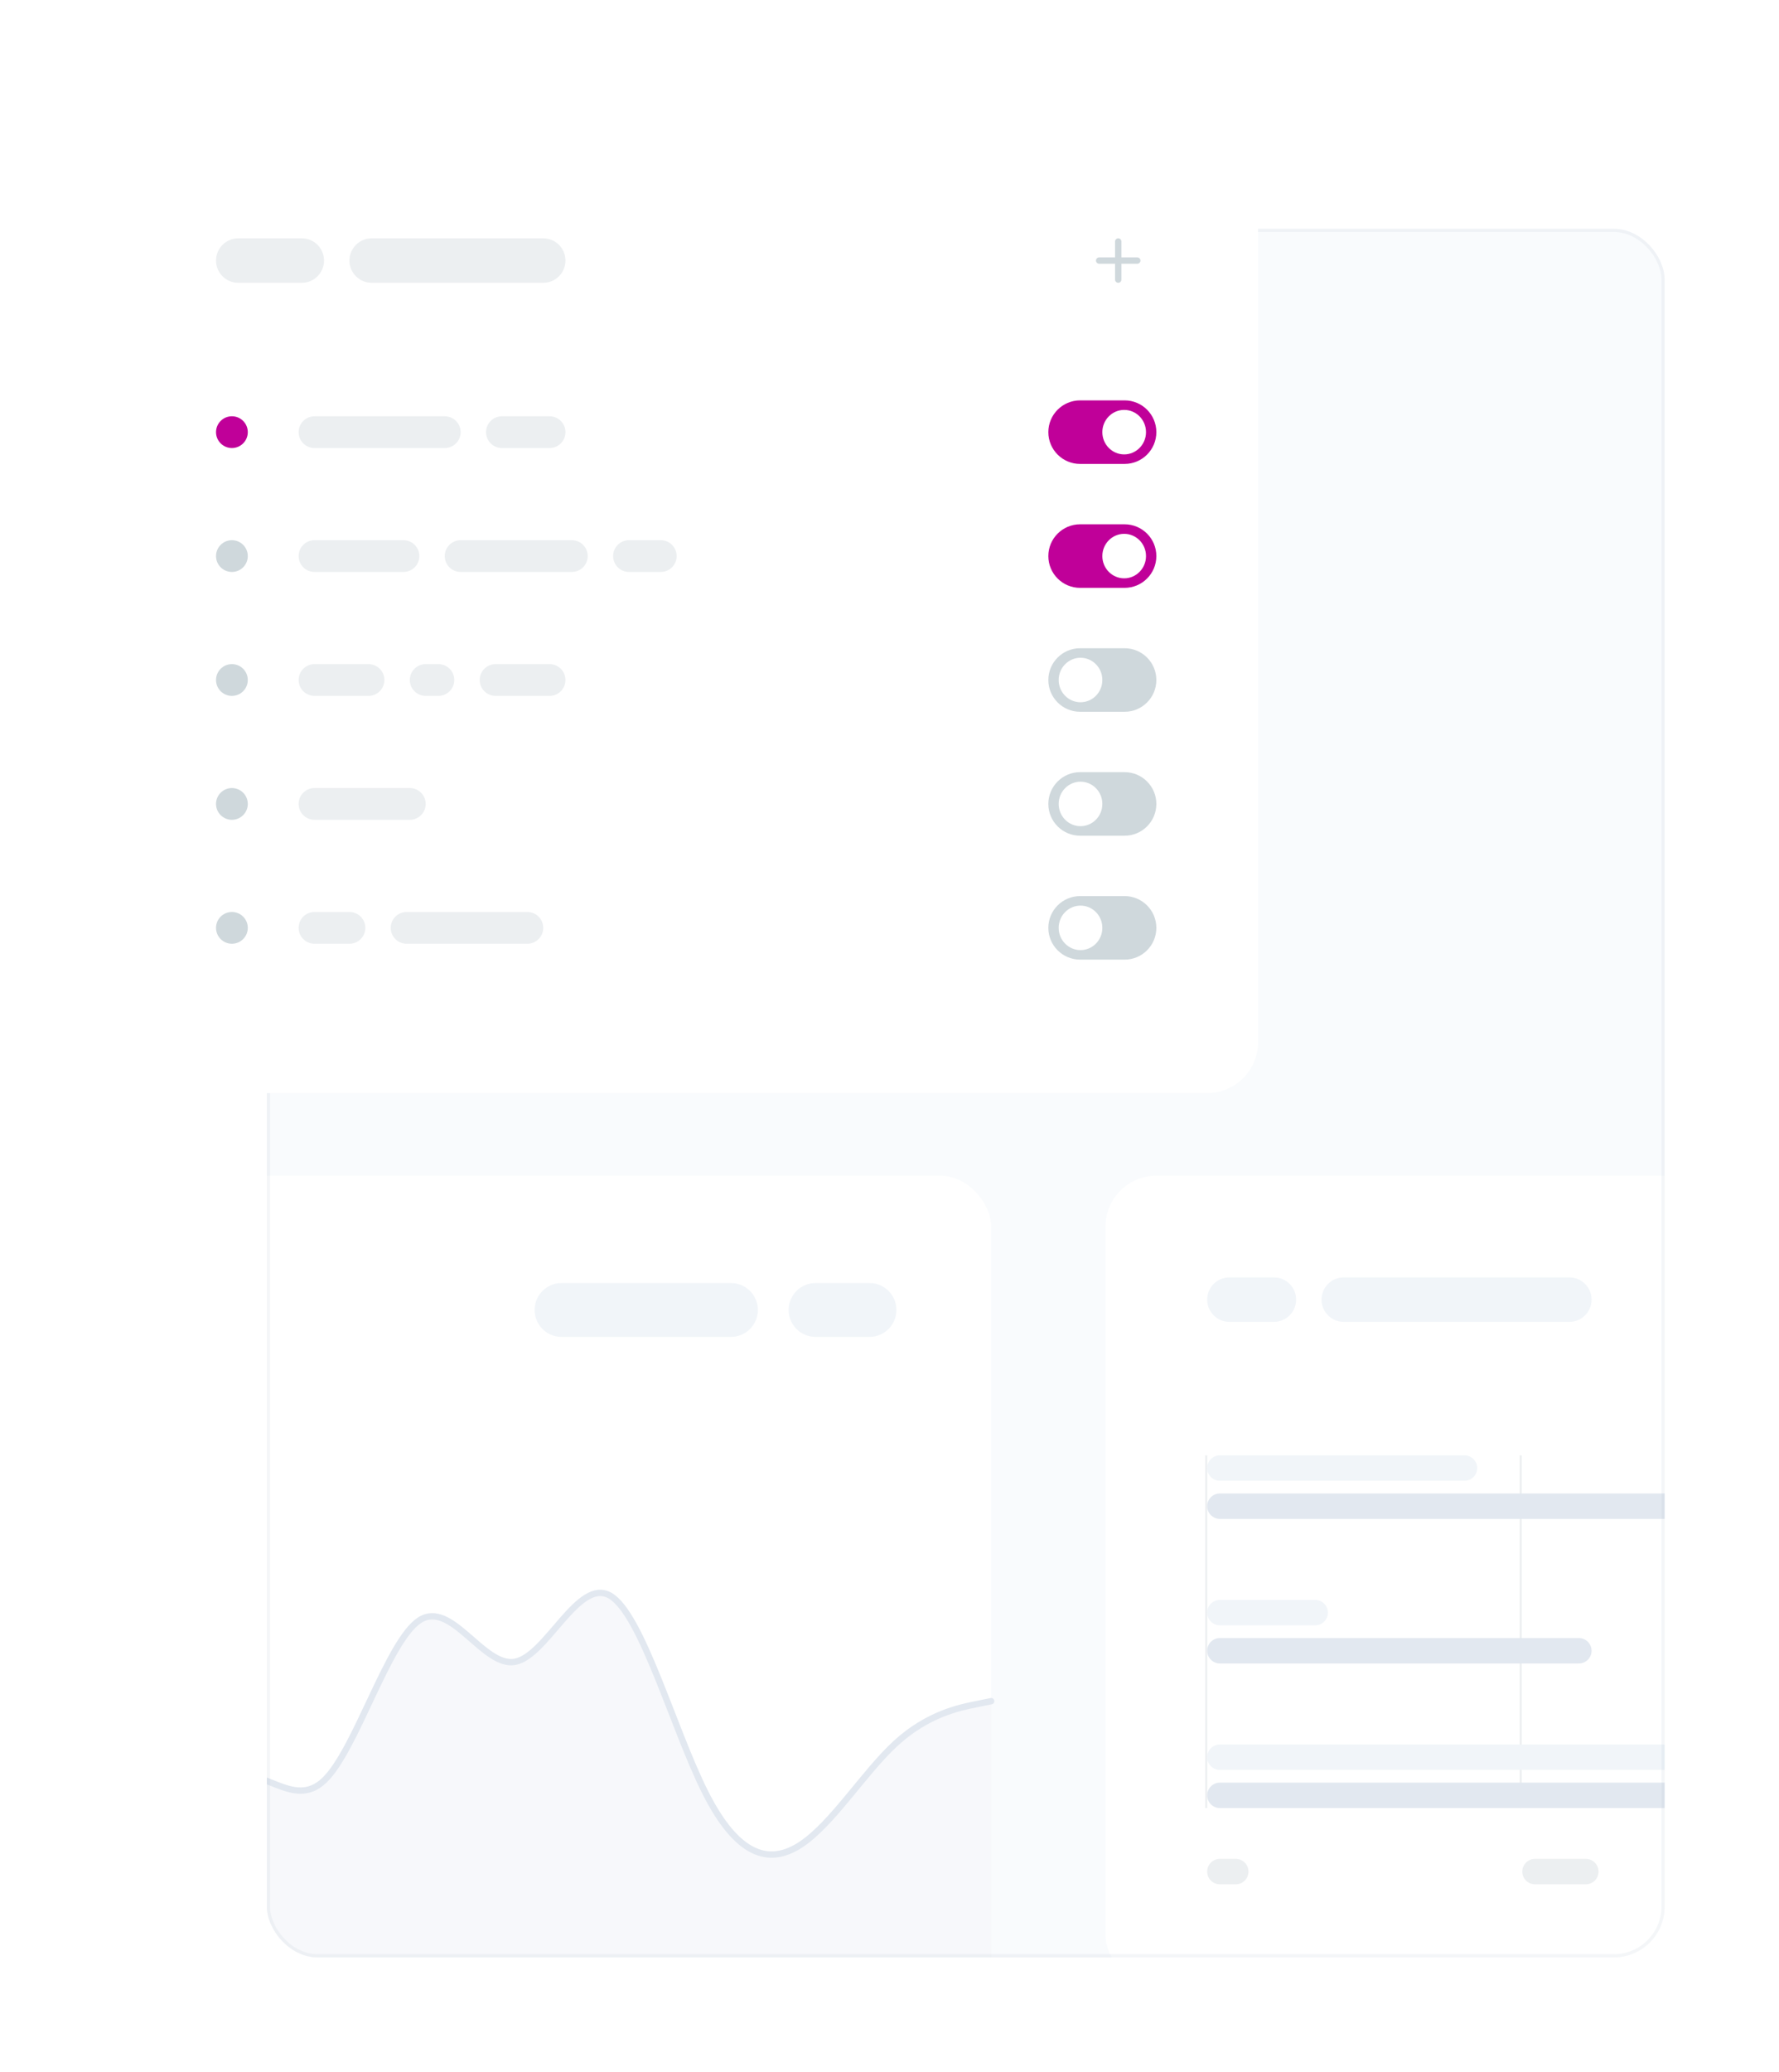 <?xml version="1.0" encoding="UTF-8" standalone="no"?>
<svg
   width="560"
   height="652"
   viewBox="0 0 560 652"
   fill="none"
   version="1.1"
   id="svg49"
   sodipodi:docname="highlight-02.svg"
   inkscape:version="1.3.2 (091e20e, 2023-11-25, custom)"
   xmlns:inkscape="http://www.inkscape.org/namespaces/inkscape"
   xmlns:sodipodi="http://sodipodi.sourceforge.net/DTD/sodipodi-0.dtd"
   xmlns="http://www.w3.org/2000/svg"
   xmlns:svg="http://www.w3.org/2000/svg">
  <sodipodi:namedview
     id="namedview49"
     pagecolor="#ffffff"
     bordercolor="#111111"
     borderopacity="1"
     inkscape:showpageshadow="0"
     inkscape:pageopacity="0"
     inkscape:pagecheckerboard="1"
     inkscape:deskcolor="#d1d1d1"
     inkscape:zoom="0.86785714"
     inkscape:cx="283.45679"
     inkscape:cy="325.5144"
     inkscape:window-width="1600"
     inkscape:window-height="877"
     inkscape:window-x="-8"
     inkscape:window-y="-8"
     inkscape:window-maximized="1"
     inkscape:current-layer="svg49" />
  <g
     clip-path="url(#clip0_797_1316)"
     id="g46">
    <g
       clip-path="url(#clip1_797_1316)"
       id="g17">
      <rect
         x="84"
         y="72"
         width="440"
         height="544"
         rx="16"
         fill="#4074BC"
         fill-opacity="0.03"
         id="rect1" />
      <rect
         x="-200"
         y="370"
         width="512"
         height="260"
         rx="16"
         fill="white"
         id="rect2" />
      <path
         opacity="0.3"
         d="M-42.831 631.07L-47.828 641.828H311.999V535.363L307.002 536.377C302.004 537.394 292.008 539.425 282.014 548.573C272.018 557.72 262.023 573.986 252.027 580.543C242.033 587.1 232.036 583.951 222.042 564.162C212.048 544.375 202.051 507.948 192.057 502.161C182.061 496.374 172.067 521.226 162.07 522.982C152.076 524.736 142.08 503.391 132.085 509.881C122.091 516.371 112.095 550.693 102.1 560.263C92.104 569.831 82.11 554.649 72.114 559.866C62.119 565.082 52.123 590.698 42.129 601.993C32.134 613.291 22.138 610.266 12.144 603.759C2.147 597.254 -7.847 587.266 -17.843 593.03C-27.837 598.796 -37.834 620.312 -42.831 631.07Z"
         fill="#E2E8F0"
         id="path2" />
      <path
         d="M-47.828 641.828L-42.831 631.07C-37.834 620.312 -27.837 598.796 -17.843 593.03C-7.847 587.266 2.147 597.254 12.144 603.759C22.138 610.266 32.134 613.291 42.129 601.993C52.123 590.698 62.119 565.082 72.114 559.866C82.11 554.649 92.104 569.831 102.1 560.263C112.095 550.693 122.091 516.371 132.085 509.881C142.08 503.391 152.076 524.736 162.07 522.982C172.067 521.226 182.061 496.374 192.057 502.161C202.051 507.948 212.048 544.375 222.042 564.162C232.036 583.951 242.033 587.1 252.027 580.543C262.023 573.986 272.018 557.72 282.014 548.573C292.008 539.425 302.004 537.394 307.002 536.377L311.999 535.363"
         stroke="#E2E8F0"
         stroke-width="2"
         stroke-linecap="round"
         id="path3" />
      <path
         d="M230.078 403.77H176.77C172.086 403.77 168.289 407.567 168.289 412.25C168.289 416.934 172.086 420.731 176.77 420.731H230.078C234.761 420.731 238.558 416.934 238.558 412.25C238.558 407.567 234.761 403.77 230.078 403.77Z"
         fill="#F1F5F9"
         id="path4" />
      <path
         d="M273.692 403.77H256.731C252.047 403.77 248.25 407.567 248.25 412.25C248.25 416.934 252.047 420.731 256.731 420.731H273.692C278.376 420.731 282.173 416.934 282.173 412.25C282.173 407.567 278.376 403.77 273.692 403.77Z"
         fill="#F1F5F9"
         id="path5" />
      <rect
         x="348"
         y="370"
         width="394"
         height="255"
         rx="16"
         fill="white"
         id="rect5" />
      <path
         d="M401 402H387C383.134 402 380 405.134 380 409C380 412.866 383.134 416 387 416H401C404.866 416 408 412.866 408 409C408 405.134 404.866 402 401 402Z"
         fill="#F1F5F9"
         id="path6" />
      <path
         d="M494 402H423C419.134 402 416 405.134 416 409C416 412.866 419.134 416 423 416H494C497.866 416 501 412.866 501 409C501 405.134 497.866 402 494 402Z"
         fill="#F1F5F9"
         id="path7" />
      <path
         d="M389 585H384C381.791 585 380 586.791 380 589C380 591.209 381.791 593 384 593H389C391.209 593 393 591.209 393 589C393 586.791 391.209 585 389 585Z"
         fill="#ECEFF1"
         id="path8" />
      <path
         d="M499.191 585H483.191C480.982 585 479.191 586.791 479.191 589C479.191 591.209 480.982 593 483.191 593H499.191C501.401 593 503.191 591.209 503.191 589C503.191 586.791 501.401 585 499.191 585Z"
         fill="#ECEFF1"
         id="path9" />
      <path
         d="M379.695 569V458"
         stroke="#ECEFF1"
         stroke-width="0.612"
         id="path10" />
      <path
         d="M478.695 569V458"
         stroke="#ECEFF1"
         stroke-width="0.612"
         id="path11" />
      <path
         d="M461 458H384C381.791 458 380 459.791 380 462C380 464.209 381.791 466 384 466H461C463.209 466 465 464.209 465 462C465 459.791 463.209 458 461 458Z"
         fill="#F1F5F9"
         id="path12" />
      <path
         d="M536 470H384C381.791 470 380 471.791 380 474C380 476.209 381.791 478 384 478H536C538.209 478 540 476.209 540 474C540 471.791 538.209 470 536 470Z"
         fill="#E2E8F0"
         id="path13" />
      <path
         d="M414 503.5H384C381.791 503.5 380 505.291 380 507.5C380 509.709 381.791 511.5 384 511.5H414C416.209 511.5 418 509.709 418 507.5C418 505.291 416.209 503.5 414 503.5Z"
         fill="#F1F5F9"
         id="path14" />
      <path
         d="M497 515.5H384C381.791 515.5 380 517.291 380 519.5C380 521.709 381.791 523.5 384 523.5H497C499.209 523.5 501 521.709 501 519.5C501 517.291 499.209 515.5 497 515.5Z"
         fill="#E2E8F0"
         id="path15" />
      <path
         d="M591 549H384C381.791 549 380 550.791 380 553C380 555.209 381.791 557 384 557H591C593.209 557 595 555.209 595 553C595 550.791 593.209 549 591 549Z"
         fill="#F1F5F9"
         id="path16" />
      <path
         d="M684 561H384C381.791 561 380 562.791 380 565C380 567.209 381.791 569 384 569H684C686.209 569 688 567.209 688 565C688 562.791 686.209 561 684 561Z"
         fill="#E2E8F0"
         id="path17" />
    </g>
    <rect
       x="84.5"
       y="72.5"
       width="439"
       height="543"
       rx="15.5"
       stroke="#94A3B8"
       stroke-opacity="0.1"
       id="rect17" />
    <g
       filter="url(#filter0_d_797_1316)"
       id="g18">
      <rect
         x="36"
         y="38"
         width="360"
         height="296"
         rx="16"
         fill="white"
         id="rect18" />
    </g>
    <path
       d="M95 75H75C71.134 75 68 78.134 68 82C68 85.866 71.134 89 75 89H95C98.866 89 102 85.866 102 82C102 78.134 98.866 75 95 75Z"
       fill="#ECEFF1"
       id="path18" />
    <path
       d="M171 75H117C113.134 75 110 78.134 110 82C110 85.866 113.134 89 117 89H171C174.866 89 178 85.866 178 82C178 78.134 174.866 75 171 75Z"
       fill="#ECEFF1"
       id="path19" />
    <path
       d="M358 83H353V88C353 88.55 352.55 89 352 89C351.45 89 351 88.55 351 88V83H346C345.45 83 345 82.55 345 82C345 81.45 345.45 81 346 81H351V76C351 75.45 351.45 75 352 75C352.55 75 353 75.45 353 76V81H358C358.55 81 359 81.45 359 82C359 82.55 358.55 83 358 83Z"
       fill="#CFD8DC"
       id="path20" />
    <path
       d="M78 136C78 133.239 75.761 131 73 131C70.239 131 68 133.239 68 136C68 138.761 70.239 141 73 141C75.761 141 78 138.761 78 136Z"
       fill="#EC4899"
       id="path21"
       style="fill:#c00099;fill-opacity:1" />
    <path
       d="M140 131H99C96.239 131 94 133.239 94 136C94 138.761 96.239 141 99 141H140C142.761 141 145 138.761 145 136C145 133.239 142.761 131 140 131Z"
       fill="#ECEFF1"
       id="path22" />
    <path
       d="M173 131H158C155.239 131 153 133.239 153 136C153 138.761 155.239 141 158 141H173C175.761 141 178 138.761 178 136C178 133.239 175.761 131 173 131Z"
       fill="#ECEFF1"
       id="path23" />
    <path
       d="M354 126H340C334.477 126 330 130.477 330 136C330 141.523 334.477 146 340 146H354C359.523 146 364 141.523 364 136C364 130.477 359.523 126 354 126Z"
       fill="#EC4899"
       id="path24"
       style="fill:#c00099;fill-opacity:1" />
    <path
       d="M353.873 143C357.668 143 360.745 139.866 360.745 136C360.745 132.134 357.668 129 353.873 129C350.077 129 347 132.134 347 136C347 139.866 350.077 143 353.873 143Z"
       fill="white"
       id="path25" />
    <path
       d="M78 175C78 172.239 75.761 170 73 170C70.239 170 68 172.239 68 175C68 177.761 70.239 180 73 180C75.761 180 78 177.761 78 175Z"
       fill="#CFD8DC"
       id="path26" />
    <path
       d="M127 170H99C96.239 170 94 172.239 94 175C94 177.761 96.239 180 99 180H127C129.761 180 132 177.761 132 175C132 172.239 129.761 170 127 170Z"
       fill="#ECEFF1"
       id="path27" />
    <path
       d="M180 170H145C142.239 170 140 172.239 140 175C140 177.761 142.239 180 145 180H180C182.761 180 185 177.761 185 175C185 172.239 182.761 170 180 170Z"
       fill="#ECEFF1"
       id="path28" />
    <path
       d="M208 170H198C195.239 170 193 172.239 193 175C193 177.761 195.239 180 198 180H208C210.761 180 213 177.761 213 175C213 172.239 210.761 170 208 170Z"
       fill="#ECEFF1"
       id="path29" />
    <path
       d="M354 165H340C334.477 165 330 169.477 330 175C330 180.523 334.477 185 340 185H354C359.523 185 364 180.523 364 175C364 169.477 359.523 165 354 165Z"
       fill="#EC4899"
       id="path30"
       style="fill:#c00099;fill-opacity:1" />
    <path
       d="M353.873 182C357.668 182 360.745 178.866 360.745 175C360.745 171.134 357.668 168 353.873 168C350.077 168 347 171.134 347 175C347 178.866 350.077 182 353.873 182Z"
       fill="white"
       id="path31" />
    <path
       d="M78 214C78 211.239 75.761 209 73 209C70.239 209 68 211.239 68 214C68 216.761 70.239 219 73 219C75.761 219 78 216.761 78 214Z"
       fill="#CFD8DC"
       id="path32" />
    <path
       d="M116 209H99C96.239 209 94 211.239 94 214C94 216.761 96.239 219 99 219H116C118.761 219 121 216.761 121 214C121 211.239 118.761 209 116 209Z"
       fill="#ECEFF1"
       id="path33" />
    <path
       d="M138 209H134C131.239 209 129 211.239 129 214C129 216.761 131.239 219 134 219H138C140.761 219 143 216.761 143 214C143 211.239 140.761 209 138 209Z"
       fill="#ECEFF1"
       id="path34" />
    <path
       d="M173 209H156C153.239 209 151 211.239 151 214C151 216.761 153.239 219 156 219H173C175.761 219 178 216.761 178 214C178 211.239 175.761 209 173 209Z"
       fill="#ECEFF1"
       id="path35" />
    <path
       d="M340 204H354C359.523 204 364 208.477 364 214C364 219.523 359.523 224 354 224H340C334.477 224 330 219.523 330 214C330 208.477 334.477 204 340 204Z"
       fill="#CFD8DC"
       id="path36" />
    <path
       d="M340.127 221C336.332 221 333.255 217.866 333.255 214C333.255 210.134 336.332 207 340.127 207C343.923 207 347 210.134 347 214C347 217.866 343.923 221 340.127 221Z"
       fill="white"
       id="path37" />
    <path
       d="M78 253C78 250.239 75.761 248 73 248C70.239 248 68 250.239 68 253C68 255.761 70.239 258 73 258C75.761 258 78 255.761 78 253Z"
       fill="#CFD8DC"
       id="path38" />
    <path
       d="M129 248H99C96.239 248 94 250.239 94 253C94 255.761 96.239 258 99 258H129C131.761 258 134 255.761 134 253C134 250.239 131.761 248 129 248Z"
       fill="#ECEFF1"
       id="path39" />
    <path
       d="M340 243H354C359.523 243 364 247.477 364 253C364 258.523 359.523 263 354 263H340C334.477 263 330 258.523 330 253C330 247.477 334.477 243 340 243Z"
       fill="#CFD8DC"
       id="path40" />
    <path
       d="M340.127 260C336.332 260 333.255 256.866 333.255 253C333.255 249.134 336.332 246 340.127 246C343.923 246 347 249.134 347 253C347 256.866 343.923 260 340.127 260Z"
       fill="white"
       id="path41" />
    <path
       d="M78 292C78 289.239 75.761 287 73 287C70.239 287 68 289.239 68 292C68 294.761 70.239 297 73 297C75.761 297 78 294.761 78 292Z"
       fill="#CFD8DC"
       id="path42" />
    <path
       d="M110 287H99C96.239 287 94 289.239 94 292C94 294.761 96.239 297 99 297H110C112.761 297 115 294.761 115 292C115 289.239 112.761 287 110 287Z"
       fill="#ECEFF1"
       id="path43" />
    <path
       d="M166 287H128C125.239 287 123 289.239 123 292C123 294.761 125.239 297 128 297H166C168.761 297 171 294.761 171 292C171 289.239 168.761 287 166 287Z"
       fill="#ECEFF1"
       id="path44" />
    <path
       d="M340 282H354C359.523 282 364 286.477 364 292C364 297.523 359.523 302 354 302H340C334.477 302 330 297.523 330 292C330 286.477 334.477 282 340 282Z"
       fill="#CFD8DC"
       id="path45" />
    <path
       d="M340.127 299C336.332 299 333.255 295.866 333.255 292C333.255 288.134 336.332 285 340.127 285C343.923 285 347 288.134 347 292C347 295.866 343.923 299 340.127 299Z"
       fill="white"
       id="path46" />
  </g>
  <defs
     id="defs49">
    <filter
       id="filter0_d_797_1316"
       x="-2"
       y="10"
       width="436"
       height="372"
       filterUnits="userSpaceOnUse"
       color-interpolation-filters="sRGB">
      <feFlood
         flood-opacity="0"
         result="BackgroundImageFix"
         id="feFlood46" />
      <feColorMatrix
         in="SourceAlpha"
         type="matrix"
         values="0 0 0 0 0 0 0 0 0 0 0 0 0 0 0 0 0 0 127 0"
         result="hardAlpha"
         id="feColorMatrix46" />
      <feOffset
         dy="10"
         id="feOffset46" />
      <feGaussianBlur
         stdDeviation="19"
         id="feGaussianBlur46" />
      <feColorMatrix
         type="matrix"
         values="0 0 0 0 0.094 0 0 0 0 0.153 0 0 0 0 0.294 0 0 0 0.06 0"
         id="feColorMatrix47" />
      <feBlend
         mode="normal"
         in2="BackgroundImageFix"
         result="effect1_dropShadow_797_1316"
         id="feBlend47" />
      <feBlend
         mode="normal"
         in="SourceGraphic"
         in2="effect1_dropShadow_797_1316"
         result="shape"
         id="feBlend48" />
    </filter>
    <clipPath
       id="clip0_797_1316">
      <rect
         width="560"
         height="652"
         fill="white"
         id="rect48" />
    </clipPath>
    <clipPath
       id="clip1_797_1316">
      <rect
         x="84"
         y="72"
         width="440"
         height="544"
         rx="16"
         fill="white"
         id="rect49" />
    </clipPath>
  </defs>
</svg>
